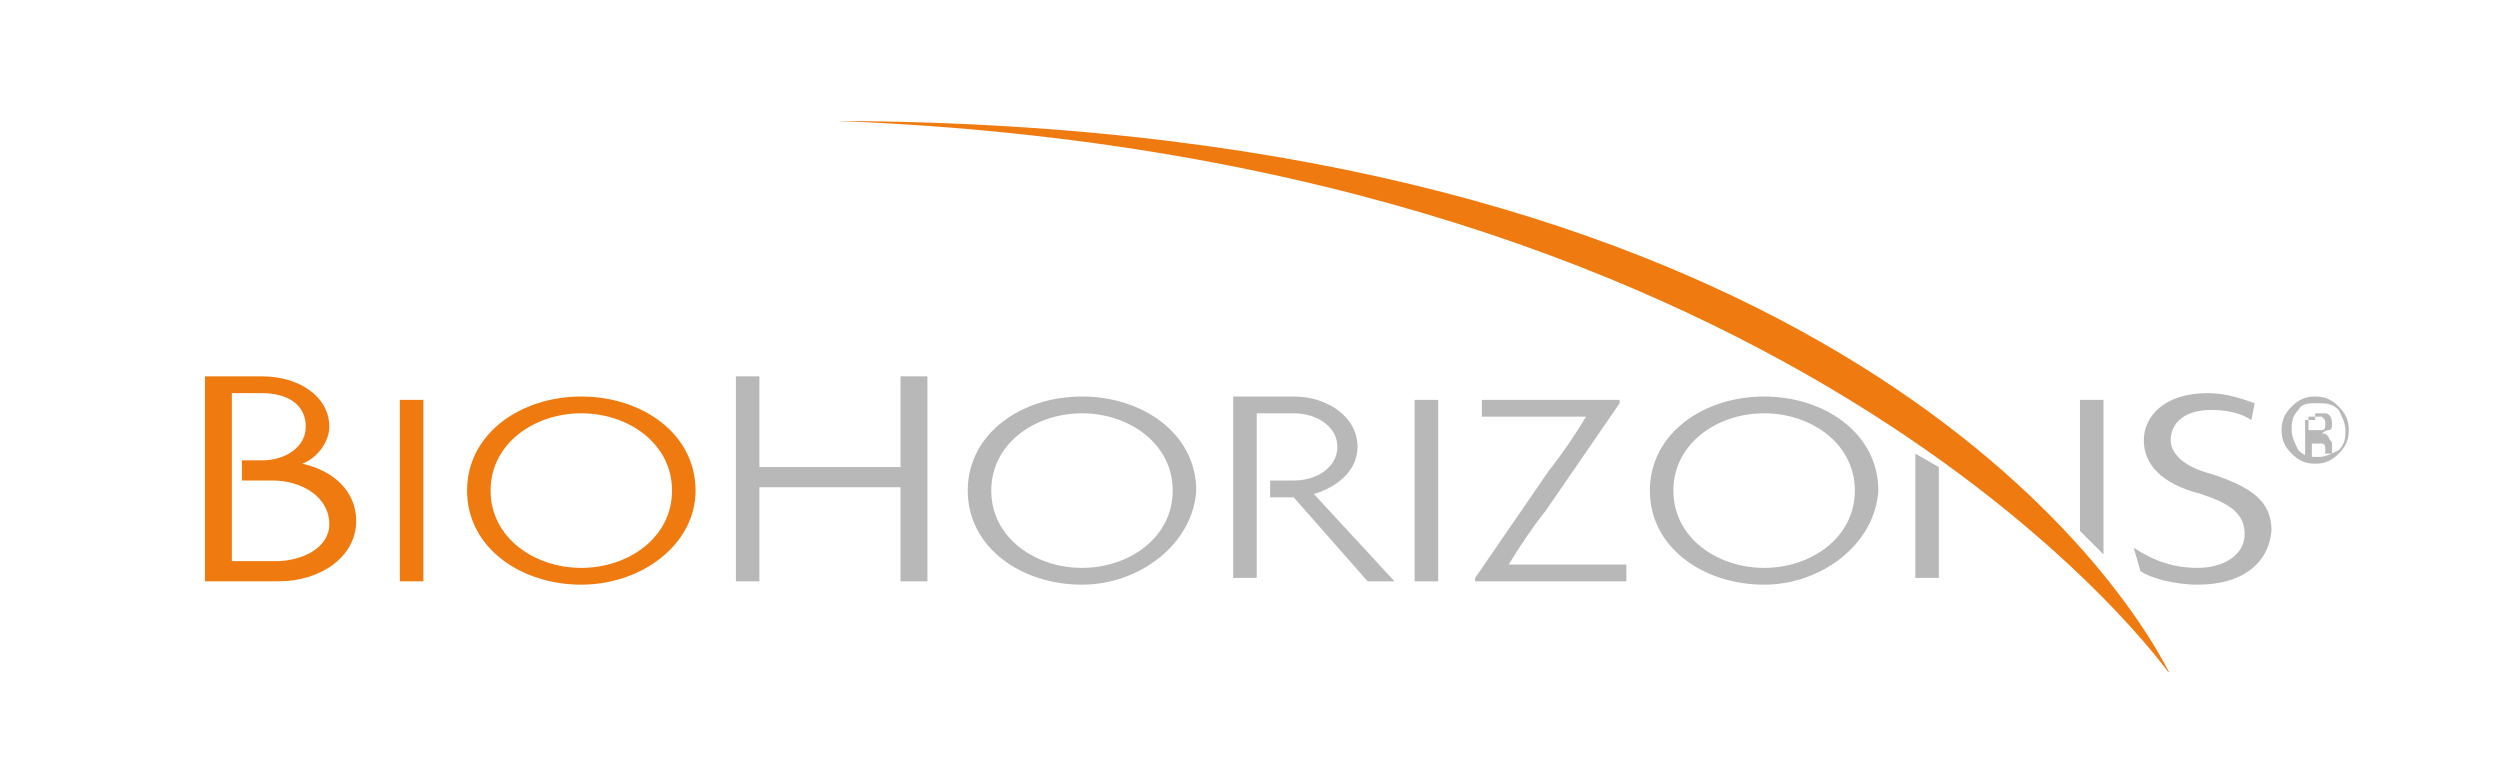 <?xml version="1.0" encoding="UTF-8"?> <!-- Generator: Adobe Illustrator 24.0.3, SVG Export Plug-In . SVG Version: 6.00 Build 0) --> <svg xmlns="http://www.w3.org/2000/svg" xmlns:xlink="http://www.w3.org/1999/xlink" id="Шар_1" x="0px" y="0px" viewBox="0 0 74.4 23" style="enable-background:new 0 0 74.4 23;" xml:space="preserve"> <style type="text/css"> .st0{fill:#EF7B10;} .st1{clip-path:url(#SVGID_2_);fill:#EF7B10;} .st2{fill:#B9B8B8;} .st3{clip-path:url(#SVGID_4_);fill:#B9B8B8;} .st4{clip-path:url(#SVGID_6_);fill:#B9B8B8;} .st5{clip-path:url(#SVGID_6_);fill:#EF7B10;} </style> <rect x="11.9" y="11.9" class="st0" width="0.7" height="5.4"></rect> <g> <defs> <rect id="SVGID_1_" x="6.1" y="3.6" width="63.8" height="16.4"></rect> </defs> <clipPath id="SVGID_2_"> <use xlink:href="#SVGID_1_" style="overflow:visible;"></use> </clipPath> <path class="st1" d="M17.3,12.3c-1.4,0-2.7,0.9-2.7,2.3s1.3,2.3,2.7,2.3c1.4,0,2.7-0.9,2.7-2.3S18.7,12.3,17.3,12.3 M17.3,17.4 c-1.8,0-3.4-1.1-3.4-2.8c0-1.7,1.6-2.8,3.4-2.8c1.8,0,3.4,1.1,3.4,2.8C20.7,16.2,19.1,17.4,17.3,17.4"></path> </g> <polygon class="st2" points="26.8,17.3 26.8,14.5 22.6,14.5 22.6,17.3 21.9,17.3 21.9,11.2 22.6,11.2 22.6,13.9 26.8,13.9 26.8,11.2 27.6,11.2 27.6,17.3 "></polygon> <g> <defs> <rect id="SVGID_3_" x="6.1" y="3.6" width="63.8" height="16.4"></rect> </defs> <clipPath id="SVGID_4_"> <use xlink:href="#SVGID_3_" style="overflow:visible;"></use> </clipPath> <path class="st3" d="M32.2,12.3c-1.4,0-2.7,0.9-2.7,2.3s1.3,2.3,2.7,2.3c1.4,0,2.7-0.9,2.7-2.3S33.6,12.3,32.2,12.3 M32.2,17.4 c-1.8,0-3.4-1.1-3.4-2.8c0-1.7,1.6-2.8,3.4-2.8s3.4,1.1,3.4,2.8C35.5,16.2,33.9,17.4,32.2,17.4"></path> </g> <rect x="42.1" y="11.9" class="st2" width="0.7" height="5.4"></rect> <g> <defs> <rect id="SVGID_5_" x="6.1" y="3.6" width="63.8" height="16.4"></rect> </defs> <clipPath id="SVGID_6_"> <use xlink:href="#SVGID_5_" style="overflow:visible;"></use> </clipPath> <path class="st4" d="M43.9,17.3v-0.1l2.2-3.2c0.4-0.5,0.8-1.1,1.1-1.6l0,0h-3.1v-0.5h4.1V12L46,15.2c-0.4,0.5-0.8,1.1-1.1,1.6l0,0 h3.5v0.5H43.9z"></path> <path class="st4" d="M52.5,12.3c-1.4,0-2.7,0.9-2.7,2.3s1.3,2.3,2.7,2.3c1.4,0,2.7-0.9,2.7-2.3S53.9,12.3,52.5,12.3 M52.5,17.4 c-1.8,0-3.4-1.1-3.4-2.8c0-1.7,1.6-2.8,3.4-2.8c1.8,0,3.4,1.1,3.4,2.8C55.8,16.2,54.2,17.4,52.5,17.4"></path> <path class="st4" d="M65.4,17.4c-0.7,0-1.4-0.2-1.7-0.4l-0.2-0.7c0.6,0.4,1.2,0.6,1.9,0.6c0.8,0,1.4-0.4,1.4-1 c0-0.6-0.4-0.9-1.3-1.2c-1.2-0.3-1.7-0.9-1.7-1.6c0-0.7,0.6-1.4,1.9-1.4c0.6,0,1.1,0.2,1.4,0.3l-0.1,0.5c-0.3-0.2-0.7-0.3-1.2-0.3 c-0.8,0-1.2,0.4-1.2,0.9c0,0.4,0.4,0.8,1.2,1c1.2,0.4,1.8,0.8,1.8,1.7C67.5,16.8,66.7,17.4,65.4,17.4"></path> <path class="st5" d="M8.2,16.7H6.9v-2.5v-0.7v-1.8h0.9c0.7,0,1.3,0.3,1.3,1c0,0.6-0.6,1-1.3,1H7.2v0.6h0.9c0.9,0,1.7,0.5,1.7,1.3 C9.8,16.3,9,16.7,8.2,16.7 M9,13.8c0.5-0.2,0.8-0.7,0.8-1.1c0-0.9-0.9-1.5-2-1.5H6.1v6.1h2.2c1.2,0,2.3-0.7,2.3-1.8 C10.6,14.6,9.9,14,9,13.8"></path> <path class="st4" d="M57,13.5v3.7h0.7c0,0,0-3,0-3.3L57,13.5z M61.9,11.9v2.9c0,0.3,0,0.7,0,1c0.2,0.2,0.5,0.5,0.7,0.7v-4.6H61.9z"></path> <path class="st5" d="M64.6,20.1C62.8,16.5,53.5,3.7,24.9,3.6C53.9,4.7,64.6,20.1,64.6,20.1"></path> <path class="st4" d="M39.1,14.7c0.7-0.2,1.3-0.7,1.3-1.4c0-0.9-0.9-1.5-1.9-1.5h-1.8v5.4h0.7v-2.5v-0.5v-1.9h1.1 c0.7,0,1.3,0.4,1.3,1c0,0.6-0.6,1-1.3,1h-0.7v0.5h0.7l2.2,2.5h0.8L39.1,14.7z"></path> <path class="st4" d="M69.1,12.4c0,0-0.1,0-0.2,0h-0.2v0.4h0.2c0.1,0,0.1,0,0.2,0c0.1,0,0.1-0.1,0.1-0.2 C69.2,12.5,69.2,12.5,69.1,12.4 M68.9,12.3c0.1,0,0.2,0,0.3,0c0.1,0,0.2,0.1,0.2,0.3c0,0.1,0,0.2-0.1,0.2c0,0-0.1,0-0.2,0.1 c0.1,0,0.1,0,0.2,0.1c0,0.1,0.1,0.1,0.1,0.2v0.1c0,0,0,0.1,0,0.1s0,0,0,0.1l0,0h-0.2c0,0,0,0,0,0c0,0,0,0,0,0l0,0v-0.1 c0-0.1,0-0.2-0.1-0.2c0,0-0.1,0-0.2,0h-0.1v0.4h-0.2v-1.1H68.9z M68.4,12.2c-0.2,0.2-0.2,0.4-0.2,0.6c0,0.2,0.1,0.4,0.2,0.6 c0.2,0.2,0.4,0.2,0.6,0.2c0.2,0,0.4-0.1,0.6-0.2c0.2-0.2,0.2-0.4,0.2-0.6c0-0.2-0.1-0.4-0.2-0.6C69.4,12,69.2,12,69,12 C68.7,12,68.5,12,68.4,12.2 M69.6,13.5c-0.2,0.2-0.4,0.3-0.7,0.3s-0.5-0.1-0.7-0.3c-0.2-0.2-0.3-0.4-0.3-0.7c0-0.3,0.1-0.5,0.3-0.7 c0.2-0.2,0.4-0.3,0.7-0.3c0.3,0,0.5,0.1,0.7,0.3c0.2,0.2,0.3,0.4,0.3,0.7C69.9,13.1,69.8,13.3,69.6,13.5"></path> </g> </svg> 